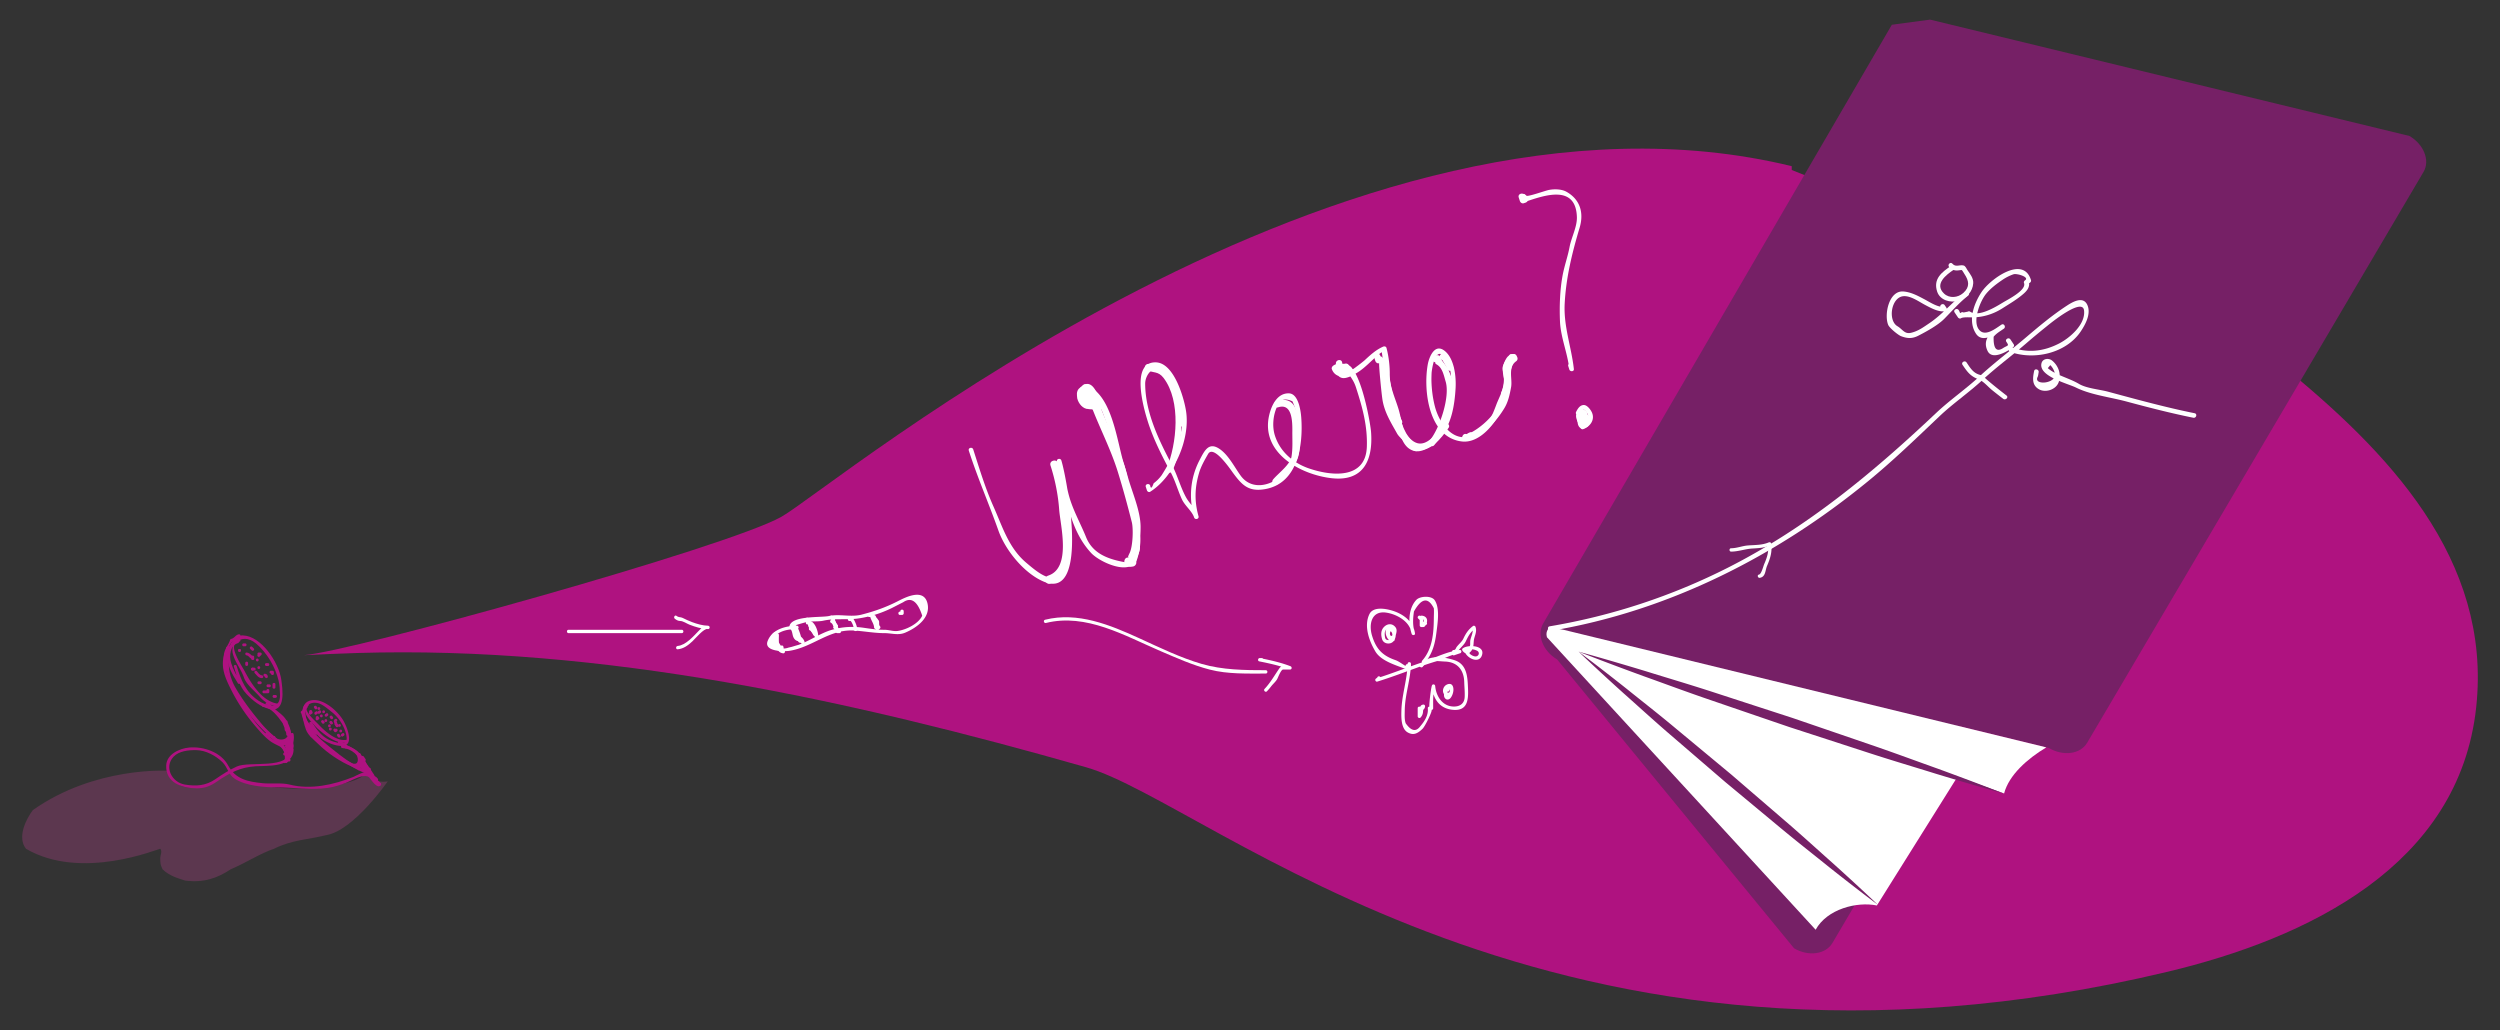 <svg xmlns="http://www.w3.org/2000/svg" xml:space="preserve" width="932" height="384"><rect width="100%" height="100%" fill="#333333" stroke="none"/><switch><g><path fill="#AF1280" d="M850.253 135.856c39.521 32.113 78.818 72.343 72.881 127.745-6.349 59.234-63.029 86.231-115.063 98.669-228.852 54.701-356.612-62.955-403.085-76.21-87.635-24.995-180.345-45.455-272.016-42.618-6.556.203-13.109.504-19.662.811 17.488-1.291 157.625-40.128 178.003-51.598C310.665 181.76 501.642 21.454 667.953 61.949l-.002 1.435"/><path fill="#762066" fill-rule="evenodd" d="M705.276 9.229 575.334 232.364c-2.52 4.277-.189 10.306 5.177 13.498l88.32 107.664c5.388 3.165 11.798 2.273 14.316-2.006l47.564-80.73 33.104 8.062c5.367 3.172 11.763 2.321 14.261-1.916l125.416-212.84c2.496-4.222.15-10.231-5.239-13.401L719.542 7.313" clip-rule="evenodd"/><path fill="#FFF" fill-rule="evenodd" d="m583.109 234.837-5.283-1.007s-1.856 1.195-1.131 3.726l100.177 109.056c4.235-7.734 15.4-10.584 22.824-9.046l30.029-47.948c7.414 2.668 13.465 4.823 17.401 6.187 1.818-6.875 8.635-12.921 15.739-17.182l-179.756-43.786z" clip-rule="evenodd"/><path fill="#762066" d="M700.047 337.291s-7.347-5.453-18.092-13.978c-5.322-4.311-11.635-9.223-18.218-14.694-6.589-5.475-13.612-11.316-20.635-17.15-6.916-5.955-13.836-11.91-20.335-17.496-6.484-5.581-12.377-10.995-17.509-15.535-10.176-9.171-16.773-15.509-16.773-15.509s7.343 5.45 18.078 13.975c5.333 4.306 11.653 9.21 18.217 14.704 6.59 5.46 13.603 11.299 20.639 17.137 6.917 5.964 13.833 11.916 20.322 17.504 6.489 5.579 12.375 10.992 17.508 15.53 10.188 9.182 16.798 15.512 16.798 15.512zM746.892 295.794s-10.095-2.744-25.072-7.3c-7.475-2.342-16.249-4.916-25.552-7.951-9.296-3.029-19.233-6.254-29.146-9.479-9.882-3.376-19.762-6.759-29.015-9.934-9.266-3.152-17.82-6.361-25.196-8.991-14.719-5.365-24.426-9.211-24.426-9.211s10.084 2.75 25.062 7.302c7.478 2.34 16.244 4.905 25.552 7.941 9.309 3.037 19.227 6.263 29.154 9.486a87214.09 87214.09 0 0 1 29.001 9.939c9.258 3.167 17.818 6.368 25.198 8.986 14.717 5.379 24.44 9.212 24.44 9.212z"/><path fill="#FFF" d="M727.418 99.083c-3.563 2.398-6.76 4.873-5.269 9.565 1.067 3.357 5.036 4.358 8.048 3.471 2.919-.86 5.248-3.471 5.421-6.533.108-1.918-1.143-3.39-2.146-4.883-.341-.506-.752-1.54-1.41-1.721-1.502-.413-2.953.783-4.203-.678-.735-.859-1.968.385-1.238 1.237.73.854 1.427 1.181 2.537 1.288.694.067 1.456-.145 2.153-.178.159-.007.891 1.294.993 1.446 1.746 2.599 2.153 4.836-.373 7.111-2 1.801-5.2 2.134-7.202.224-3.718-3.546.809-6.979 3.571-8.839.931-.625.057-2.142-.882-1.51z"/><path fill="#FFF" d="M732.464 108.988c-4.647 3.645-8.311 8.214-13.235 11.524-2.239 1.505-4.222 3.001-6.929 3.582-2.318.497-3.093-1.401-4.93-2.478-3.668-2.149-2.344-10.886 2.292-11.199 2.679-.18 5.708 2.046 7.981 3.246 1.952 1.031 5.195 2.859 7.438 2.317.526-.127.836-.822.523-1.285l-.618-.916c-.628-.93-2.145-.055-1.512.883l.618.916.523-1.285c-1.987.48-5.348-1.749-7.052-2.648-2.529-1.336-5.011-2.712-7.902-2.977-5.541-.506-7.326 8.761-5.731 12.475.5 1.164 3.688 3.765 4.784 4.184 2.279.874 4.141.996 6.426-.176 3.033-1.554 7.347-3.917 9.727-6.337 2.828-2.877 5.616-6.064 8.835-8.588.887-.697-.36-1.926-1.238-1.238zM728.68 116.479c.412.61.821 1.222 1.229 1.834.252.376.785.593 1.197.314.625-.422 2.781-.333 3.646-.315 4.152.085 8.2-1.101 11.727-3.356 2.749-1.758 5.547-3.356 8.001-5.53.646-.572 1.461-1.438 1.752-2.287.205-.599.231-.754.241-1.374.008-.548-1.697.955.272-.368.321-.216.521-.596.402-.988-2.849-9.361-15.171-.405-18.398 4.429-2.935 4.396-5.224 10.818-2.095 15.566 2.501 3.795 7.607-.021 10.362-1.857l-.883-1.511c-3.526 2.396-7.339 5.232-5.176 9.774 1.766 3.706 7.475.063 9.444-1.243.379-.25.591-.784.314-1.197-.408-.611-.817-1.222-1.229-1.83-.627-.931-2.144-.056-1.512.883 1.054 1.564.641 1.265-.999 2.192-2.625 1.84-3.875.482-3.749-4.075 1.003-1.243 2.483-2.106 3.788-2.994.926-.629.061-2.14-.883-1.511-2.343 1.562-6.401 4.862-8.57 1.571-2.163-3.283.69-10.438 2.851-13.063 1.719-2.089 4.015-3.806 6.237-5.303a17.406 17.406 0 0 1 3.976-1.984c1.229-.432 6.102 1.048 4.32 2.244-.298.2-.556.615-.402.988 1.086 2.648-6.058 6.196-7.748 7.226-2.728 1.662-9.154 5.643-12.329 3.471-.248-.17-.633-.155-.883 0l-1.562.313c-.244-.162-.639-.165-.883 0-.659.445-.305.058-.949-.901-.624-.931-2.14-.057-1.509.882z"/><path fill="#FFF" d="M749.427 131.187c8.922 3.192 20.805.528 26.277-7.628 1.773-2.643 3.85-6.532 2.518-9.729-1.518-3.642-5.501-1.306-7.655.097-5.487 3.571-10.554 7.836-15.534 12.068-5.687 4.832-11.624 9.286-17.111 14.357-5.189 4.795-11.008 8.773-16.125 13.604-23.684 22.358-48.134 42.676-77.385 57.547a232.35 232.35 0 0 1-66.691 21.988c-1.111.187-.639 1.873.465 1.688 43.887-7.384 84.074-27.792 118.318-55.855 9.27-7.596 17.849-15.89 26.53-24.131 5.098-4.838 10.945-8.8 16.125-13.604 5.05-4.682 10.561-8.712 15.764-13.201a298.53 298.53 0 0 1 8.176-6.806c.755-.605 13.219-10.914 13.834-5.858.637 5.229-5.396 10.328-9.283 12.322-5.767 2.959-11.59 3.659-17.757 1.453-1.067-.381-1.521 1.31-.466 1.688z"/><path fill="#FFF" d="M731.631 136.015c1.758 2.619 2.947 4.262 5.964 5.396 1.805.678 3.491 2.742 4.978 3.956 1.383 1.129 2.8 2.218 4.213 3.31.882.681 2.13-.548 1.238-1.237-2.461-1.901-4.895-3.828-7.252-5.856-.942-.811-1.524-1.545-2.712-1.859-2.454-.65-3.6-2.628-4.917-4.591-.626-.934-2.143-.059-1.512.881zM758.318 138.335c-.476 2.411-.965 5.201 1.811 6.788 2.424 1.387 6.309.186 7.332-2.611 1.077-2.943-.049-6.163-2.457-8.105-1.226-.988-3.463-.776-3.927.981-1.29 4.888 9.805 7.588 12.82 9.085 5.502 2.732 12.834 3.595 18.804 5.199 8.277 2.225 16.574 4.37 24.979 6.062 1.102.222 1.571-1.465.465-1.688-7.174-1.444-14.267-3.223-21.341-5.09-3.646-.962-7.285-1.953-10.928-2.933-3.214-.864-7.979-1.22-10.811-2.893-2.879-1.7-6.211-2.64-9.173-4.216a14.177 14.177 0 0 1-2.475-1.667l.938-1.128a6.395 6.395 0 0 1 1.6 2.725c1.516 4.166-8.041 5.104-6.34 1.694.258-.516.279-1.178.39-1.739.219-1.101-1.469-1.571-1.687-.464zM524.749 247.465c-.107 5.789-2.159 11.546-2.308 17.466-.061 2.404-.182 6.698 2.37 8.127 2.218 1.242 3.76.313 5.517-1.368 1.012-.969 3.906-7.028 3.332-7.028a.63.63 0 0 0 .625-.625c0-2.771-.16-5.446.732-8.118l-1.228-.166c.462 5.048 3.102 8.614 8.221 8.898 4.957.275 5.444-3.557 5.275-7.751-.168-4.18-.221-9.189-5.005-10.765-4.146-1.365-10.069-2.166-12.926 1.767-.475.653.611 1.276 1.08.631 2.027-2.793 5.359-2.012 8.277-1.903 4.591.169 7.023 3.144 7.15 7.571.055 1.909.263 3.779.168 5.693-.118 2.401-1.764 3.523-4.021 3.507-4.226-.03-6.617-3.783-6.971-7.648-.063-.697-.997-.857-1.228-.166-.431 1.287-1.152 7.825-.905 7.825-.313 0-.662.286-.625.625.283 2.576-1.233 4.893-2.838 6.77-1.579 2.112-3.381 1.722-5.402-1.172-.503-1.403-.366-3.224-.351-4.703.061-5.994 2.199-11.607 2.308-17.466.018-.808-1.232-.806-1.247-.001z"/><path fill="#FFF" d="M531.09 247.151c2.886-3.252 3.888-7.105 4.414-11.344.42-3.384 1.389-9.108-.689-12.098-1.203-1.731-5.494-1.521-6.844-.037-2.988 3.284-3.03 8.646-1.692 12.656.211.633 1.319.566 1.228-.166-.547-4.383-4.23-7.187-8.294-8.467-2.362-.745-7.218-1.732-8.679 1.221-2.172 4.392-.132 10.007 2.19 13.93 2.196 3.71 7.945 5.188 11.731 6.727.384.156.791-.232.791-.603 0-.64-.511-.129.128-.129.806 0 .806-1.25 0-1.25h-.753a.63.63 0 0 0-.625.625c0 .222-2.379-1.652-3.73-2.11-4.907-1.664-7.271-4.21-8.762-9.109-1.34-4.405-.126-9.407 5.254-8.613 3.992.589 8.942 3.326 9.498 7.779l1.228-.166c-.905-2.715-.773-5.22-.368-8.026 2.807-5.033 5.277-5.438 7.414-1.215.109 1.189.012 2.443.003 3.637-.04 5.553-.478 11.538-4.327 15.874-.533.6.348 1.488.884.884z"/><path fill="#FFF" d="m513.472 252.571-.468.378c-.612.349-.201 1.354.481 1.143 5.088-1.574 10.059-3.467 15.065-5.276a152.62 152.62 0 0 1 6.783-2.257c3.008-.931 5.693-2.63 8.874-2.991.785-.089.812-1.317 0-1.25-1.525.127-1.188.029-2.575.839-.695.406-.066 1.487.631 1.08l1.944-.669v-1.25c-4.856.552-9.698 3.124-14.319 4.703-5.598 1.912-11.081 4.117-16.735 5.866l.481 1.143c.699-.398.861-.404 1.042-1.126.197-.783-1.008-1.114-1.204-.333zM517.215 233.903v.753l.625-.625c-2.645.243-.702 5.942 1.673 4.995.272-.108.445-.299.459-.603.067-1.444 1.298-3.22.281-4.567-1.147-1.52-2.938-1.447-4.211-.209-1.3 1.265-1.283 2.941-.813 4.597.391 1.379 1.886 1.938 3.196 1.527 1.264-.396 1.881-1.813 1.912-3.035.028-1.116-.953-3.159-2.323-2.577-.998.423-1.175 1.665-1.035 2.61.187 1.271 1.381 1.827 2.534 1.503.681-.191.544-1.228-.166-1.228h-.753c-.806 0-.806 1.25 0 1.25h.753l-.166-1.228c-.596.167-.868-.051-.997-.63-.067-.304.1-1.254.349-1.032 1.118.995.427 3.638-1.279 3.169-.473-.13-.638-.16-.819-.662-.147-.406-.176-.852-.205-1.278-.076-1.132.269-1.916 1.268-2.568.581-.378 1.426.089 1.801.586.253.335.037.963-.049 1.319-.197.821-.487 1.602-.526 2.453l.459-.603c-1.06.422-1.396-2.535-1.341-2.54.339-.031.625-.261.625-.625v-.753c-.002-.804-1.252-.804-1.252.001zM539.559 257.257v-.752c0-.806-1.25-.806-1.25 0v2.33c0 .654.039 1.099.5 1.59.562.601 1.396.412 1.896-.149.945-1.065 1.574-3.433.762-4.716-.526-.83-1.509-.673-2.25-.261-1.12.621-1.637 2.195-.99 3.315.313.542.962.61 1.247.734.47.205.992.18 1.415-.125.735-.53 1.069-1.682.718-2.522-.365-.871-1.241-1.05-2.085-.799a.632.632 0 0 0-.459.603v.752c0 .806 1.25.806 1.25 0v-.752c0-.806-1.25-.806-1.25 0v.752c0 .806 1.25.806 1.25 0v-.752l-.459.603c.53-.157.725.012.608.565-.125.595-.484.661-1.012.425-.814-.365.13-1.635.601-1.831.177-.073.343-.064.331-.07a.99.99 0 0 1 .133.324c.214.906-.176 2.132-.694 2.873-.097.139-.162.162-.191.171.115-.035.082-.003.101.006.014.007-.111-.118-.151-.18-.056-.087-.019-.101-.019-.366v-2.52c0-.806-1.25-.806-1.25 0v.752c-.002.806 1.248.806 1.248 0zM528.697 230.578l.756.754c-.061-.147-.121-.295-.183-.442v2.26a.63.63 0 0 0 .625.625c.48 0 .96.092 1.307-.307.377-.434.636-.98.76-1.539.321-1.448-.664-2.382-2.066-2.418-.341-.009-.625.291-.625.625v2.26a.63.63 0 0 0 .625.625h1.506c.806 0 .806-1.25 0-1.25h-1.506l.625.625v-2.26l-.625.625c.529.014.894.129.878.698-.013.442-.269.935-.568 1.248l.442-.183h-.752l.625.625v-1.355c0-.401.133-1.031-.183-1.347l-.756-.754c-.571-.569-1.455.315-.885.885zM528.515 264.036v3.016c0 .527.692.852 1.067.442.615-.674.887-1.387.934-2.292.023-.441.052-.563.348-.882.277-.298.372-.641.409-1.035.029-.316-.308-.655-.625-.625-1.2.116-1.374 1.092-1.377 2.13h1.25v-.754c0-.806-1.25-.806-1.25 0v.754c0 .806 1.248.806 1.25 0 0-.12-.063-.861.127-.88l-.625-.625c-.019.2-.217.332-.343.467a1.683 1.683 0 0 0-.369.684c-.091.299-.039.664-.056.973-.024.477-.241.856-.558 1.201l1.067.442v-3.016c.001-.806-1.249-.806-1.249 0z"/><path fill="#FFF" d="M541.948 243.567h.753a.621.621 0 0 0 .54-.31c.836-1.566 2.462-2.62 3.203-4.157.872-1.807 1.681-3.434 3.353-4.657l-.918-.374c.508 1.48-.401 3.025-.711 4.468-.133.621-.065 1.293-.092 1.923-.002.051-.813 2.907-1.82 1.415l-.098.758c1.124-.942 3.201-.661 4.42-.08 1.346.642.662 2.394-.771 2.146-1.167-.202-2.582-1.272-2.715-2.509-.084-.783-1.279-.82-1.25 0 .033.939.753.777.753 1.506 0 .806 1.25.806 1.25 0 0-.321.088-.774-.085-1.069a.638.638 0 0 0-.225-.225c-.616-.466-.452-.456-.443-.212h-1.25c.332 3.087 5.813 5.797 6.729 1.72.78-3.477-5.55-3.626-7.298-2.162-.202.171-.243.542-.098.758 1.166 1.725 2.767 1.298 3.657-.38.717-1.352.389-2.859.804-4.302.399-1.388.938-2.657.447-4.087-.119-.348-.572-.627-.918-.374-1.701 1.246-2.724 2.796-3.606 4.688-.542 1.16-1.625 1.996-2.413 2.993-.525.665-.441 1.272-1.198 1.272-.805.001-.805 1.251 0 1.251zM296.348 234.528h.753v-1.25c-4.233.04-9.212 1.298-10.918 5.673-1.586 4.07 6.291 3.963 8.095 3.681 8.698-1.36 14.871-8.119 24.069-7.567 3.905.234 7.492.97 11.409.97 2.659 0 5.093.925 7.691-.173 4.325-1.825 9.7-5.672 8.273-11.095-1.465-5.57-8.224-2.063-11.075-.609-4.468 2.277-8.709 3.762-13.535 4.991-3.938 1.003-8.156-.359-12.073.502-2.86.63-13.481-.215-14.669 3.533-.063.2.001.467.161.608l.624.554c.601.532 1.488-.349.884-.885-.303-.269 4.224-1.459 4.503-1.521 2.171-.478 4.338-.095 6.475-.564 4.286-.944 8.538-.194 12.842-.799 4.428-.622 8.471-1.905 12.487-3.842.981-.492 1.958-.991 2.932-1.498l1.449-.738c2.996-2.029 5.353-.351 7.073 5.037-1.399 3.064-6.091 5.273-9.157 5.685-1.611.216-3.248-.436-4.885-.436-2.641 0-5.043-.346-7.626-.73-4.175-.622-8.144-.419-12.163.781-4.287 1.28-8.044 4.044-12.278 5.563-.855.241-1.708.492-2.559.752l-1.184.276c-2.925 1.043-4.613-.379-5.063-4.268 2.188-2.209 5.291-2.604 8.219-2.631.806-.008.806-1.25 0-1.25h-.753c-.807 0-.807 1.25-.001 1.25z"/><path fill="#FFF" d="M335.524 229.256h.753a.63.63 0 0 0 .625-.625v-.756c0-.806-1.25-.806-1.25 0v.756l.625-.625h-.753c-.806 0-.806 1.25 0 1.25zM294.526 234.443c.791.454.848 1.956 1.112 2.741.356 1.061 1.056 1.811 2.216 1.864.806.037.803-1.213 0-1.25-.99-.046-1.145-1.354-1.341-2.111-.228-.885-.516-1.84-1.356-2.324-.7-.402-1.329.678-.631 1.08zM300.702 231.492c.292.053.727 2.068.897 2.404.157.311.189.549.367.887.371.705.917 1.261 1.475 1.822.569.571 1.453-.313.884-.885a8.05 8.05 0 0 1-1.999-3.418c-.211-.718-.399-1.854-1.292-2.016-.788-.141-1.125 1.063-.332 1.206zM309.467 230.578c.166.166.465.389.553.622.071.187-.014.414.04.609.059.215.27.405.383.581.176.274.266.619.369.925.172.51.352 1 .643 1.453.233.362.088-.31.088.083v.558a.63.63 0 0 0 .625.625h.755c.806 0 .806-1.25 0-1.25h-.755l.625.625c0-.289.056-.636-.022-.919-.094-.342-.418-.613-.558-.949-.151-.362-.257-.746-.391-1.115-.187-.517-.479-.873-.569-1.396-.098-.568-.511-.941-.903-1.336-.568-.573-1.452.312-.883.884zM316.689 231.515h.754l-.442-.183c.724.784 1.283 2.257 1.324 3.324.031.804 1.281.807 1.25 0-.041-1.074-.49-2.159-.952-3.113-.189-.389-.475-.965-.864-1.193-.288-.168-.751-.085-1.069-.085-.807 0-.807 1.25-.001 1.25zM324.223 230.009h.753l-.625-.625c.088 1.65 1.42 2.903 1.507 4.52.043.802 1.293.806 1.25 0-.088-1.651-1.42-2.903-1.507-4.52-.018-.34-.271-.625-.625-.625h-.753c-.806 0-.806 1.25 0 1.25zM211.969 236.034h42.191c.806 0 .806-1.25 0-1.25h-42.191c-.806 0-.806 1.25 0 1.25z"/><path fill="#FFF" d="M251.583 230.676c.62.479 1.191.81 2.011.827 1.083.022 2.36.944 3.351 1.336 2.268.896 4.556 1.6 7.006 1.689.717.026.835-1.037.166-1.228-1.511-.431-2.688.91-3.646 1.891-2.027 2.075-4.823 5.333-7.82 5.62-.795.076-.802 1.327 0 1.25 2.231-.214 3.876-1.499 5.482-2.979.996-.917 4.333-4.952 5.652-4.576l.166-1.228c-2.063-.076-3.975-.635-5.9-1.339-1.225-.448-2.405-1.017-3.576-1.59-.856-.419-1.36-.058-2.262-.754-.637-.491-1.258.595-.63 1.081zM389.931 232.246c14.961-3.74 29.424 4.789 42.713 10.483 6.051 2.593 11.975 5.25 18.367 6.903 6.67 1.726 14.032 1.469 20.874 1.469.806 0 .806-1.25 0-1.25-8.003 0-16.109-.088-23.849-2.331-7.943-2.302-15.747-6.121-23.264-9.555-10.954-5.005-22.979-9.974-35.173-6.925-.782.196-.45 1.401.332 1.206z"/><path fill="#FFF" d="M470.378 245.331h-.754c-.691 0-.871 1.087-.166 1.228 3.84.77 7.638 1.602 11.3 3.015l.166-1.228c-1.347 0-3.063-.495-3.929.746-1.835 2.631-3.324 5.36-5.553 7.723-.552.586.33 1.472.885.885.55-.584 1.069-1.18 1.554-1.821.663-.88 1.822-1.852 2.311-2.825.278-.556 1.384-3.457 2.153-3.457h2.579c.746 0 .797-.984.166-1.228-3.662-1.414-7.46-2.246-11.3-3.015l-.166 1.228h.754c.806-.001.806-1.251 0-1.251zM645.366 205.641c2.794-.019 5.259-1.011 8.034-1.159 2.31-.124 4.445-.271 6.596-1.188l-.918-.374c.419 2.758-.325 4.906-1.39 7.391-.331.772-1.037 3.731-1.941 3.896-.792.144-.456 1.348.332 1.205 2.207-.4 1.947-2.739 2.689-4.47 1.204-2.811 1.98-5.287 1.515-8.354-.067-.441-.59-.514-.918-.374-2.48 1.058-5.137.925-7.77 1.139-2.142.174-4.034 1.023-6.229 1.038-.805.005-.806 1.255 0 1.25zM295.97 234.527h.565l-.625-.625c.033 2.065.654 3.689 1.781 5.401.325.494 1.188.338 1.165-.315-.041-1.14-.404-2.28-.78-3.348-.358-1.015-.831-2.251-1.79-2.844-.306-.188-.667-.051-.855.225-.635.926.516 2.711.932 3.504.628 1.196 1.466 2.855 2.683 3.566.504.295 1.015-.187.918-.706-.201-1.073-1.117-1.796-1.856-2.536-.57-.57-1.454.313-.884.885.574.574 1.38 1.157 1.535 1.983l.918-.706c-.886-.518-1.483-1.792-1.976-2.646a18.318 18.318 0 0 1-.814-1.606 10.884 10.884 0 0 1-.377-1.106l-.855.225c.722.445 1.055 1.642 1.317 2.385.303.858.601 1.811.634 2.727l1.165-.315c-1.003-1.524-1.58-2.922-1.61-4.771a.631.631 0 0 0-.625-.625h-.565c-.807-.002-.807 1.248-.001 1.248zM309.782 232.183c.861.47.942 1.479 1.568 2.162l.884-.885c-.601-.636-.923-1.515-.948-2.383h-1.25c.054.993.644 1.994 1.314 2.702l.442-1.067c-.263.001-.521.013-.719.21a.612.612 0 0 0-.167.302c-.084.396.121-.031-.122.236-.541.596.34 1.481.884.885.134-.148.264-.296.354-.475.035-.069.152-.605.095-.34l-.287.373c-.21.054-.223.073-.039.059.556-.002.813-.675.442-1.067-.429-.453-.913-1.173-.948-1.817-.043-.8-1.273-.81-1.25 0 .035 1.202.483 2.388 1.314 3.268.556.588 1.426-.292.884-.885-.281-.307-.409-.754-.598-1.119a2.955 2.955 0 0 0-1.223-1.238c-.707-.387-1.338.692-.63 1.079zM324.222 230.008h1.13l-.625-.625v.563a.63.63 0 0 0 .625.625h.565l-.603-.459c.109.695.79 1.107 1.046 1.74.285.705.062 1.862.062 2.615h1.25c-.041-1.972-.719-3.755-1.781-5.4-.313-.484-1.219-.343-1.165.315.092 1.104.73 1.745 1.556 2.416.291.236.168.939.232 1.352.072.463.35.855.655 1.194l.884-.885-.564-.565c-.57-.57-1.454.313-.884.885l.564.565c.573.574 1.419-.288.884-.885-.588-.653-.079-1.471-.467-2.133-.447-.763-1.524-.918-1.61-1.944l-1.165.315c.944 1.463 1.573 3.013 1.61 4.77.017.805 1.25.807 1.25 0 0-.848.16-1.871-.044-2.698a3.162 3.162 0 0 0-.466-1.037c-.206-.306-.583-.58-.642-.952-.042-.271-.349-.459-.603-.459h-.565l.625.625v-.563a.63.63 0 0 0-.625-.625h-1.13c-.805 0-.805 1.25.001 1.25zM301.681 232.206v-.563l-.625.625h.565l-.625-.625c.094 1.011.418 2.237 1.026 3.029.461.602.789 1.322 1.13 1.995.152.299.669.679.689.791.123.7 1.254.53 1.228-.166-.068-1.786-.948-4.648-2.569-5.626-.408-.245-.94.071-.94.54v2.262c0 .806 1.25.806 1.25 0v-2.262c-.313.18-.627.359-.94.54 1.205.726 1.9 3.219 1.95 4.546l1.228-.166c-.107-.613-.546-.984-1.166-1.023l.54.31c-.802-1.6-2.005-2.952-2.174-4.77-.032-.339-.26-.625-.625-.625h-.565a.63.63 0 0 0-.625.625v.563c-.002.806 1.248.806 1.248 0zM288.587 236.328c.131.617.531.976 1.167 1.024l-.625-.625c0 2.222-.229 6.563 2.887 6.839.444.039.819-.573.54-.94-1.44-1.897-3.178-3.731-2.763-6.298.084-.52-.404-1.002-.918-.706-2.329 1.339-1.76 4.101-.288 5.895.963 1.172 4.116 2.069 3.465-.436-.203-.779-1.408-.448-1.205.332.049.189-.684-.236-.875-.351-.378-.226-.629-.574-.865-.938-.743-1.149-.934-2.657.398-3.423l-.918-.706c-.485 2.999 1.172 4.999 2.889 7.261l.54-.94c-2.021-.179-1.637-4.295-1.637-5.589 0-.36-.286-.599-.625-.625l.038-.106c-.167-.788-1.372-.454-1.205.332zM362.926 167.887c-.038-.111-.074-.229-.109-.341-.55.142-1.102.282-1.652.425 3.272 10.156 7.488 19.769 11.031 29.79 2.598 7.358 9.664 16.104 17.055 19.13 17.119 7.012 8.472-38.604 6.427-45.22-.321-1.046-1.956-.639-1.652.42 3.276 11.468 4.196 24.873 12.772 34.082 3.262 3.504 15.155 8.958 17.244 1.926 1.737-5.867 1.244-9.005-.688-15.042-2.116-6.598-2.242-13.586-4.392-20.289-2.546-7.951-4.314-25.851-14.106-29.218-.593-.204-1.254.431-1.06 1.033.417 1.298.833 2.596 1.255 3.894.335 1.044 1.988.626 1.65-.421-1.62-5.027 3.717 4.013 4.337 5.66 2.152 5.724 3.974 11.095 5.542 17.024 2.594 9.817 4.73 19.599 7.035 29.495.437 1.886-.331 4.018-.755 5.842-.945 4.068-2.207 3.866-5.738 3.061-5.377-1.229-10.055-3.472-12.238-8.9-1.883-4.666-4.329-9.014-5.902-13.865-1.555-4.784-1.924-9.863-3.304-14.701-.551.142-1.104.28-1.652.42 2.388 7.736 3.801 15.567 4.131 23.663.175 4.388-.248 8.766-1.021 13.078-2.093 11.649-9.784 5-14.602.914-6.514-5.532-8.796-13.361-12.142-20.854-3.096-6.928-5.253-14.134-7.574-21.347-.335-1.042-1.989-.626-1.652.425.038.111.074.228.112.341.331 1.043 1.983.626 1.648-.425zM427.151 181.488c.141.433.28.863.419 1.298.16.503.757.843 1.248.529 8.899-5.648 14.919-19.547 13.357-29.94-.743-4.94-4.452-18.146-11.3-18.288-9.565-.199-4.436 17.348-3.07 21.742 2.129 6.839 5.354 13.076 8.701 19.385 1.689 3.18 2.621 6.738 4.143 10.003 1.084 2.32 3.762 4.363 4.508 6.669.332 1.039 1.946.643 1.652-.421-1.553-5.571-1.438-10.531.177-16.081.72-2.494 2.099-4.89 3.392-7.143 2.053-3.556 8.284 5.689 9.186 6.916 3.481 4.744 5.906 7.28 12.093 6.182 12.317-2.188 14.186-16.526 13.453-26.632-.166-2.35-.991-8.92-4.557-9.063-4.342-.174-6.54 4.411-7.397 8.113-3.297 14.108 11.689 22.144 23.123 23.502 11.972 1.416 15.661-6.629 14.846-17.265-.286-3.695-4.682-28.848-11.046-24.831-1.301.821-2.051 3.327.136 3.953 5.569 1.596 11.018-6.304 14.886-8.8.152-.099 1.431 11.74 2.063 13.707 1.093 3.372 2.285 6.73 3.183 10.156.937 3.612 1.561 9.694 4.954 12.06 4.138 2.877 8.67-1.037 11.467-4.111 4.384-4.811 5.496-12.078 5.869-18.307.266-4.411-.43-11.204-4.14-14.076-3.729-2.89-5.779 2.569-6.23 5.132-1.749 9.902.411 27.353 12.804 28.712 5.068.555 9.616-3.766 12.213-7.558 2.264-3.295 3.188-8.266 4.513-12.026 1.404-3.985.798-7.903 3.302-11.534.623-.909-.848-1.772-1.471-.868-1.764 2.563-3.34 5.567-2.929 8.862.353 2.834-1.86 6.707-2.835 9.304-1.604 4.281-2.908 7.448-6.668 10.195-8.086 5.907-14.434-2.276-16.288-9.525-.803-3.138-1.2-6.41-1.271-9.646.002-.895.02-1.79.058-2.687.018-.608 1.223-11.404 5.39-5.318 2.88 4.199 1.9 13.005 1.075 17.59-.738 4.079-8.959 21.8-15.035 13.03-2.264-3.269-2.6-7.999-3.708-11.746-1.214-4.12-3.328-8.37-3.306-12.745.023-3.515-.345-6.766-1.211-10.166-.147-.581-.75-.748-1.247-.528-2.761 1.211-4.792 3.125-6.995 5.157-.578.533-5.968 4.739-6.186 4.314 1.18 2.258 2.182 3.077 3.053 5.791 2.385 7.39 4.307 14.242 4.033 22.088-.426 12.165-13.117 10.973-21.63 8.038-5.856-2.019-10.746-6.265-12.644-12.246-1.066-3.354-.69-7.592.803-10.729.948-2.681 2.855-3.357 5.721-2.026a16.243 16.243 0 0 1 1.383 4.506c1.567 7.454.127 18.084-5.559 23.282-4.371 3.988-11.212 5.224-15.058-.001-2.327-3.179-4.553-7.739-7.883-10.008-4.059-2.772-5.626.546-7.505 4.16-3.489 6.712-4.038 14.117-2.027 21.336.549-.14 1.099-.282 1.652-.421-.889-2.748-3.271-4.514-4.678-7.095-2.093-3.836-3.151-8.131-5.215-12.022-4.884-9.203-9.957-19.628-9.994-30.295-.014-3.477 3.334-7.478 6.568-4.546 1.404 1.275 2.429 2.975 3.422 4.574 1.699 2.732 2.609 5.503 3.298 8.649 1.437 6.521-.319 12.915-3.3 18.7a84.696 84.696 0 0 1-3.822 6.698 14.498 14.498 0 0 1-3.005 3.042c-.648 1.812-1.083 2.109-1.285.893-.333-1.041-1.986-.622-1.649.426zM567.158 73.316c.14.436.28.866.422 1.302.133.415.575.77 1.036.612 6.891-2.311 18.875-6.706 19.249 5.704.105 3.643-2.067 7.603-2.736 11.17-.661 3.517-1.89 6.904-2.561 10.425-1.036 5.417-1.229 11.633-1.012 17.142.237 6.066 2.81 11.852 3.477 17.881.56-.065 1.12-.132 1.681-.195l-.42-1.299c-.335-1.041-1.986-.624-1.65.422.137.436.274.868.414 1.301.282.86 1.792.808 1.682-.197-.908-8.208-3.858-15.877-3.428-24.323.489-9.738 2.786-19.054 5.571-28.366 1.652-5.548.21-10.538-4.93-13.414-1.808-1.016-4.548-1.053-6.52-.667-1.587.31-8.382 2.83-8.623 2.082-.332-1.044-1.991-.626-1.652.42zM589.399 152.745c-.436.139-.867.275-1.302.415l.946 1.263c.352-.688.569-1.369 1.333-1.641.464-.163 1.427 1.382 1.579 1.776.686 1.75-.601 3.231-2.186 3.795.349.207.691.412 1.038.615-.323-.898-.827-1.714-1.184-2.599-.173-.438-.378-.985-.308-1.467.068-.418.594-.918.383.481-.11.726-.543 1.423-.869 2.061l1.559.225c-.322-1.014-.117-1.412.371-2.367-.521-.073-1.04-.15-1.56-.226.14.436.281.868.418 1.301.137.419.577.762 1.037.613.433-.139.868-.278 1.298-.419 1.043-.336.625-1.99-.422-1.651-.432.142-.867.279-1.299.419l1.039.614-.422-1.297c-.209-.656-1.195-.935-1.561-.227-.68 1.342-1.016 2.203-.553 3.66.21.661 1.201.934 1.561.226.738-1.446 1.617-3.042.746-4.614-.693-1.253-2.003-1.113-2.875-.212-1.613 1.682.396 4.256.986 5.901.146.405.571.784 1.039.615 2.623-.936 4.563-3.557 3.222-6.351-.455-.959-1.709-2.638-2.914-2.657-1.521-.027-2.337 1.409-2.925 2.551-.315.615.189 1.505.945 1.264l1.297-.419c1.046-.333.628-1.984-.417-1.648z"/><path fill="#FFF" d="M405.875 145.497a54.053 54.053 0 0 0-.21-.647c-.605-1.878-3.581-1.127-2.973.761.63 1.944.914 4.184 2.542 5.553 1.17.982 2.633 2.047 4.227 1.857.802-.096 1.328-1.145 1.104-1.868-.822-2.637-2.879-10.487-7.146-7.257-.53.4-.952 1.009-.727 1.715.071.215.14.434.209.65.606 1.873 3.584 1.124 2.974-.764a54.053 54.053 0 0 0-.21-.647c-.236.57-.482 1.143-.722 1.713.45-.345.171-.387.53-.004.46.485.739 1.224 1.003 1.828.486 1.137.748 2.355 1.113 3.527.368-.624.738-1.241 1.108-1.866.643-.076-.008-.212-.288-.371a8.514 8.514 0 0 1-1.216-.861c-.937-.788-1.146-2.785-1.529-3.966l-2.973.761c.071.215.14.434.209.65.607 1.873 3.585 1.124 2.975-.764z"/><path fill="#FFF" d="M406.488 148.244c.216-.066.435-.139.649-.21l-1.869-1.107c3.193 9.919 8.396 19.095 11.479 29.059 1.896 6.12 3.595 12.4 5.176 18.609.654 2.562.382 9.091-.781 11.538-.773 1.624-.729 1.6-.147 1.853-1.813-.786-2.632 2.176-.842 2.949.983.427 1.288.438 2.31.242.64-.122 1.178-.812 1.154-1.459-.072-2.091 1.386-3.636 1.369-5.643-.024-2.604.247-5.167.225-7.768-.055-6.029-3.213-12.904-4.801-18.697-2.979-10.888-8.722-20.748-12.164-31.443-.246-.759-1.037-1.375-1.867-1.104a29.11 29.11 0 0 0-.65.208c-1.881.608-1.129 3.584.759 2.973zM391.629 173.541c1.691 5.25 2.835 10.948 3.23 16.45.416 5.805 4.646 21.702-4.07 24.589-1.871.62-1.119 3.595.762 2.974 6.765-2.243 7.666-11.049 7.811-17.22.12-4.895-1.058-10.072-1.846-14.881-.698-4.304-1.576-8.524-2.918-12.673-.604-1.874-3.586-1.127-2.969.761z"/><path fill="#FFF" d="M403.464 144.666c.073.217.137.435.21.649l.561-1.331c-2.172.965-3.332 3.13-2.386 5.342.401.947 1.014 1.84 1.856 2.454.427.307.865.527 1.383.648.789.192 1.313-.306 2.156.022.01-.768.02-1.538.033-2.304-1.423.37-2.478-.576-3.121-1.758-.23-.417-.603-1.605-.102-1.957.441-.31 1.213-.321 1.716-.467 1.481-.422.893-2.735-.589-2.311-1.079.308-2.157.403-2.98 1.252-.935.955-.85 2.581-.497 3.761.781 2.608 3.456 4.498 6.165 3.79 1.22-.315 1.086-1.891.027-2.303-.635-.247-1.303-.391-1.988-.24-.731.161-1.035-.163-1.494-.811-.934-1.339-.472-2.39 1.006-3.05.461-.2.713-.867.563-1.33-.065-.218-.138-.435-.205-.651-.47-1.457-2.785-.871-2.314.595zM427.384 137.867c2.655 1.36 4.354.333 6.439 3.087 6.509 8.591 4.942 24.487 1.049 33.822-.593 1.421 1.71 2.058 2.295.655 4.356-10.442 3.959-21.74.545-32.33-.853-2.638-2.15-5.152-4.589-6.594-1.543-.918-3.662-.254-4.521-.694-1.363-.699-2.591 1.35-1.218 2.054z"/><path fill="#FFF" d="M436.466 144.783c1.424 4.283 3.357 8.476 2.848 13.085-.173 1.533 2.223 1.56 2.39.041.533-4.834-1.432-9.221-2.925-13.717-.483-1.453-2.799-.871-2.313.591zM476.47 151.854c5.133-1.652 5.349 4.959 5.315 8.816-.034 3.137.2 6.426-.306 9.539-.494 3.048-5.053 6.325-6.868 8.54-.965 1.174.7 2.888 1.679 1.696 2.59-3.153 6.057-5.587 7.485-9.579 1.54-4.31.449-10.598.003-15.008-.52-5.162-2.887-7.927-7.901-6.315-1.458.473-.877 2.786.593 2.311zM503.872 137.217c-.238-.482-.875-.703-1.066-1.089-.233-.472-.842-.689-1.333-.562-.592.15-1.216-.032-1.816-.075-.933-.063-1.826.293-2.583.797-.413.276-.755.821-.565 1.336 1.197 3.237 4.836 3.315 7.689 2.43a488.58 488.58 0 0 0-.593-2.308c-.771.253-1.926.963-2.76.824-.302-.048.004.097-.224-.131-.175-.177-.202-.617-.244-.838-.171-.835.128-1.646-.028-2.495-.281-1.518-2.591-.914-2.312.592.092.49-.107 1.05-.113 1.55-.004.49.146 1.053.275 1.525.241.885.818 1.627 1.664 1.981 1.424.599 2.992-.253 4.334-.701 1.45-.481.889-2.768-.593-2.308-1.326.409-4.13 1.058-4.783-.714-.19.443-.379.887-.564 1.331 1.228-.82 2.456-.138 3.809-.486l-1.335-.563c.242.481.877.705 1.068 1.091.682 1.38 2.755.186 2.073-1.187zM512.3 133.252c.139.434.275.866.418 1.3.189.587.803 1.067 1.449.858-.231.074.867 11.776 1.285 14.026.854 4.591 3.167 8.215 5.392 12.212 1.001 1.794 5.025 4.845 5.136 5.176.399 1.233 1.927 1.424 2.963 1.094 1.457-.472.874-2.789-.592-2.314l-.652.208c-1.458.472-.872 2.787.594 2.31.215-.065.432-.137.65-.203 1.457-.472.874-2.789-.592-2.314-1.542.495-6.037-6.279-7.211-8.149-4.633-7.398-2.916-15.806-5.462-23.705-.189-.589-.806-1.07-1.45-.859-.251.079.923 1.44.381-.229-.467-1.463-2.783-.878-2.309.589zM535.527 134.98c.676-.218-1.533-.05.164.96 2.099 1.244 2.591 4.14 3.251 6.326 1.698 5.678-2.185 17.322-5.941 21.973-.961 1.181.709 2.894 1.679 1.696 4.19-5.183 7.349-15.008 7.248-21.682-.027-1.971-1.189-4.56-1.938-6.341-.725-1.714-2.483-3.147-2.953-4.594-.186-.593-.802-1.072-1.452-.865-.215.074-.432.142-.649.214-1.457.473-.873 2.787.591 2.313zM564.009 134.404c-.158-.043-.317-.083-.476-.125.248-.58.495-1.165.74-1.75-4.579 1.477-4.565 5.425-3.313 9.409.459 1.46 2.74.896 2.311-.593-.744-2.581-1.291-5.172 1.893-6.621-.396-.693-.793-1.384-1.188-2.072-3.284 2.413-3.124 5.838-2.842 9.619.578 7.836-6.53 15.777-12.976 19.125-1.369.711-.181 2.783 1.186 2.072 4.903-2.548 8.682-6.641 11.513-11.341 1.441-2.401 1.996-5.129 2.492-7.854.538-2.996-1.248-7.298 1.815-9.55 1.233-.908.233-2.718-1.188-2.072-3.933 1.791-4.103 5.513-3.015 9.286l2.311-.593c-.654-2.085-1.77-5.418 1.596-6.501.771-.25 1.093-1.024.74-1.749-.089-.183-.179-.363-.266-.544-.245-.499-.831-.653-1.33-.563-.198.032-.397.069-.598.102-1.518.266-.912 2.577.595 2.315zM567.038 74.049l.209.654c.289-.486.575-.97.86-1.456-.218.073-.435.142-.651.212.489.284.972.574 1.455.859-.143-.433-.277-.863-.417-1.302-.472-1.453-2.782-.873-2.317.595.144.435.283.864.422 1.3.191.59.809 1.066 1.451.861.217-.07.432-.143.65-.211.588-.189 1.07-.806.862-1.45-.073-.22-.141-.435-.212-.654-.469-1.456-2.788-.874-2.312.592zM588.665 154.514c.146.7-.18 1.425-.027 2.159.291-.486.575-.969.863-1.456-.219.07-.434.144-.65.209-.592.192-1.068.809-.862 1.453.212.649.42 1.298.63 1.949.173.533.573.854 1.135.898 1.963.16 3.127-1.919 2.786-3.671-.29-1.466-1.961-3.238-3.436-1.931-1.03.921-1.144 2.707-.864 3.966.184.798.741 1.661 1.649 1.628.818-.028 1.45-.462 1.909-1.119 1.283-1.816.18-6.543-2.667-5.378-1.334.547-1.136 2.56-.787 3.628.417 1.305 1.458 2.795 3.024 2.42.558-.133.831-.605.896-1.135.192-1.53-.179-2.976-.643-4.423-.248-.784-1.019-1.073-1.746-.74a1.79 1.79 0 0 0-.675.51c-.123.156-.266.494-.414.557-1.404.637-.206 2.706 1.183 2.077.262-.12.496-.286.672-.509.122-.156.272-.493.418-.563-.584-.242-1.164-.491-1.747-.738.405 1.263.731 2.448.567 3.786l.896-1.132a.464.464 0 0 1 .316.042c.206.109-.167-.188-.096-.095-.225-.305-.335-.599-.436-.949a2.108 2.108 0 0 1-.086-.843c-.004.042.092-.08-.074.108-.162.185-.511.215-.723.094-.265-.149.042.123-.098-.074.032.037.197.408.14.251.13.344.175.618.188.928.023.388-.005.578-.121.915-.023.058-.027.004.008.001.274.117.55.238.826.354-.057-.063-.13-.527-.126-.844a2.68 2.68 0 0 1 .104-.659c.035-.155.184-.384.106-.292-.179.151-.396.199-.658.139-.249-.171-.29-.175-.118-.021.137.143.258.312.278.512.036.355-.001.845-.413.813.379.298.756.598 1.134.898-.212-.65-.415-1.299-.624-1.949-.29.486-.574.967-.863 1.454.217-.07.436-.141.65-.212.639-.205 1.003-.783.863-1.45-.152-.694.172-1.424.018-2.156-.318-1.511-2.624-.91-2.305.59z"/><path fill="#FFF" d="M537.221 134.016c.289.145.573.293.857.436-.185-.242-.362-.482-.547-.73.479 1.321 1.431 2.384 1.904 3.688.521 1.434 2.837.854 2.314-.592-.442-1.227-1.211-2.242-1.79-3.398-.232-.455-.306-.838-.797-1.091a62.648 62.648 0 0 1-.727-.371c-1.364-.699-2.587 1.35-1.214 2.058zM514.829 134.974c.921 8.058 2.199 15.566 5.686 22.96.572 1.219 2.604.382 2.191-.888l-.071-.218c-.472-1.457-2.784-.873-2.31.593.022.073.045.145.069.217.729-.298 1.462-.596 2.191-.89-3.258-6.912-4.505-14.194-5.368-21.733-.173-1.508-2.566-1.565-2.388-.041z"/><path fill="#FFF" d="M518.851 153.597c1.307 4.591 3.297 12.527 8.777 13.936 5.525 1.424 9.635-4.141 12.408-8.038.891-1.261-1.172-2.467-2.057-1.221-2.031 2.862-5.994 8.539-10.151 6.749-4.155-1.786-5.589-8.245-6.663-12.018-.424-1.481-2.734-.892-2.314.592zM546.287 161.975c-.071.024-.142.049-.215.067-1.458.467-.874 2.784.593 2.314.073-.024.143-.044.215-.07 1.46-.467.875-2.78-.593-2.311z"/><path fill="#FFF" d="M545.69 164.013c.507.314 1.084.397 1.646.2.458-.158.792-.535 1.206-.699.603-.243 1.036-.764.859-1.457-.147-.565-.847-1.101-1.45-.859a4.704 4.704 0 0 0-.897.457c-.104.067-.2.135-.302.203-.329.216-.057-.034.154.098-1.303-.821-2.521 1.235-1.216 2.057zM565.151 133.098c-.019-.071-.045-.145-.063-.217-.191-.585-.809-1.071-1.456-.859-.129.04-.144.048-.045.011-1.351-.191-1.637 2.022-.347 2.341-.032-.017-.057-.032-.088-.047.216-.739.421-1.481.631-2.223-2.059.142-2.792 2.628-3.446 4.233-.459 1.134.127 2.354.247 3.485.218 2.11-.055 4.489-.914 6.446-.608 1.393 1.438 2.627 2.054 1.22.887-2.016 1.721-5.022 1.332-7.239-.209-1.197-.617-2.776-.165-3.89.406-1.003 1.002-1.572 1.633-2.433-.35.192-.697.388-1.048.583.087-.006.18-.014.265-.018 1.114-.078 1.756-1.603.629-2.219a1.735 1.735 0 0 0-.475-.192c-.113.778-.231 1.559-.347 2.339.237.036.451-.013.674-.089l-1.452-.856c.023.072.05.144.073.213.468 1.461 2.783.876 2.308-.589z"/><path fill="#BC4090" d="M136.068 288.467c-4.219 5.759-40.27 9.152-50.387-.927-19.573 13.825-23.132-.204-23.132-.204s-27.121-1.696-50.308 14.666c-2.546 3.393-5.938 10.179-2.546 14.42 20.642 12.093 49.201 0 50.05 0 .849.849 0 2.546 0 3.395 0 1.696 0 2.545.849 4.241 2.544 2.545 5.938 3.393 8.482 4.241 6.785.848 11.875-.849 16.966-4.241 5.938-2.545 11.027-5.938 16.117-7.636 6.786-3.393 12.725-3.393 19.511-5.09 10.179-1.696 22.88-20.037 22.88-20.037s-4.806 1.093-8.482-2.828z" opacity=".3"/><path fill="#AF1280" d="M141.09 292.094c.196-.292-3.369-3.566-3.881-3.922-1.403-.973-4.205.962-5.467 1.465-7.373 2.934-15.907 4.867-23.811 2.844-2.934-.751-6.972-.188-10.04-.506-5.47-.568-10.089-1.443-12.829-6.603-2.645-4.979-9.195-7.162-14.509-6.694-3.618.318-8.433 2.469-8.594 6.709-.243 6.424 5.847 8.444 11.237 8.503 3.047.034 5.191-.81 7.65-2.508 4.626-3.192 8.706-5.376 14.464-5.718 4.556-.271 13.993.522 14.14-6.244.016-.685-1.045-.684-1.061 0-.166 7.679-15.451 4.203-20.096 6.327-2.845 1.302-5.413 2.944-7.983 4.72-3.571 2.467-7.19 2.715-11.401 2.014-4.868-.811-7.792-6.511-4.248-10.34 2.029-2.195 5.734-2.547 8.512-2.494 3.553.063 7.312 2.08 9.789 4.527 1.818 1.796 2.246 4.629 4.492 6.104 4.112 2.7 10.92 3.243 15.702 3.243 6.415 0 12.714 1.117 19.155.191 2.323-.336 4.449-1.065 6.647-1.872 1.913-.702 6.727-3.729 8.608-2.037.798.719 3.143 4.732 4.436 2.825.388-.566-.531-1.097-.912-.534zM87.192 248.518c1.184 3.752 1.969 7.325 4.733 10.246 2.308 2.438 5.193 4.714 8.491 5.545 6.313 1.593 4.901-7.667 4.445-10.938-.881-6.293-7.386-16.238-14.283-16.491-3.402-.124-5.084 3.511-5.7 6.218-.924 4.059 1.773 8.38 3.816 11.621.363.577 1.281.047.915-.534-1.424-2.263-2.672-4.508-3.456-7.085-1.813-5.963 3.612-11.99 9.315-7.189 3.996 3.365 7.172 8.707 8.369 13.743.409 1.718.513 3.575.557 5.335.146 5.902-5.111 4.181-8.039 2.213-4.813-3.233-6.46-7.632-8.143-12.966-.202-.65-1.226-.373-1.02.282z"/><path fill="#AF1280" d="m88.427 238.026-1.071.359c-.262.088-.467.368-.37.652.146.293.138.347-.022.163-.224.113-.285.375-.243.6.19 1.036-.271 2.391.026 3.659.809 3.445 3.08 5.874 4.213 9.158.916 2.65 4.06 5.005 5.811 7.063 1.635 1.921 3.914 3.297 6.394 3.645.669.094.957-.928.282-1.021-5.686-.799-9.933-7.652-12.305-12.215-.585-1.124-5.771-8.901-3.195-10.197a.53.53 0 0 0 .244-.599c-.123-.363-.154-.019.52-.245.643-.216.366-1.24-.284-1.022z"/><path fill="#AF1280" d="M89.295 243c.684 0 .684-1.061 0-1.061s-.683 1.061 0 1.061z"/><path fill="#AF1280" d="M89.295 243c.684 0 .684-1.061 0-1.061s-.683 1.061 0 1.061zM84.962 242.099c.251-.083.198-.587-.101-.485-.217.072-.402.268-.391.512.178 3.293-.727 5.681.046 9.083.753 3.312 2.546 5.947 4.194 8.876 3.457 6.144 9.085 12.219 14.441 16.741 2.741 2.316 5.092.714 5.32-2.375.152-2.065-.725-4.23-1.73-5.972-1.518-2.629-4.903-3.883-6.246-6.548-.111-.222-.373-.284-.598-.242l-.492.091c-.672.124-.387 1.146.282 1.021.349-.064 1.699 1.746 1.994 2.003 2.109 1.83 4.049 3.555 5.138 6.223.146.636.304 1.27.469 1.9.73 2.846-3.058 3.566-4.825 1.856-1.646-1.59-3.234-2.95-4.721-4.698-3.46-4.067-6.808-8.429-9.55-13.004-1.469-2.451-2.321-4.603-2.74-7.468-.129-.867-.637-6.867.225-7.158.263-.088.467-.366.37-.651a42.296 42.296 0 0 0-.181-.536c-.088-.263-.365-.466-.651-.37-.179.059-.356.12-.534.18-.643.215-.368 1.24.281 1.021z"/><path fill="#AF1280" d="M99.308 274.294h1.13l-.529-.53v.565c0 .298.242.52.529.53l.621.176c.095.223.253.39.512.39.59 0 .154-.051.275.156.436.743 1.547 1.32 2.178 1.95.832.833 1.478 1.573 1.851 2.699.102.309.621 3.002.079 3.201l.516.887c1.129-1.144 2.283-2.632 2.381-4.307.126-2.114 1.04-4.288.584-6.39-.094-.424-.783-.547-.97-.126-.742 1.669-.402 3.542-1.613 4.982l.904.375v-3.394c0-.684-1.061-.684-1.061 0v4.523c0 .684 1.061.684 1.061 0v-1.696c0-.493-.764-.769-.987-.268-.467 1.049-.63 1.95-.637 3.097h1.059v-.566c0-.684-1.059-.684-1.059 0v.566l.529-.531h-.566c-.684 0-.684 1.061 0 1.061h.566a.534.534 0 0 0 .529-.529v-.566c0-.684-1.059-.684-1.059 0v.566c0 .684 1.054.684 1.059 0 .008-.951.098-1.674.493-2.561-.329-.091-.659-.179-.988-.269v1.696c0 .684 1.061.684 1.061 0v-4.523c0-.684-1.061-.684-1.061 0v3.394c0 .434.598.74.905.375 1.424-1.692.936-3.298 1.779-5.197l-.969-.127c.365 1.678-.459 3.282-.583 4.949-.146 1.966-.712 3.3-2.106 4.715-.354.357-.003 1.076.515.886 1.56-.575.977-2.673.776-4.004a5.303 5.303 0 0 0-1.251-2.641c-.502-.549-1.029-1.067-1.554-1.593-.373-.374-1.369-.984-1.561-1.463-.09-.224-.256-.39-.512-.39-.676 0-.034.079-.356-.241-.33-.33-.921-.308-1.341-.324l.531.53v-.565a.535.535 0 0 0-.531-.531h-1.13c-.682.001-.682 1.063.001 1.063zM90.826 240.929h.566c.684 0 .684-1.061 0-1.061h-.566c-.685 0-.685 1.061 0 1.061zM93.278 241.903l.566.566c.484.483 1.233-.266.749-.75l-.565-.566c-.483-.483-1.235.266-.75.75zM96.481 244.321h.564l-.375-.905c-.188.189-.375.377-.564.564-.483.485.267 1.234.75.751l.565-.565c.327-.326.087-.905-.376-.905h-.564c-.683 0-.683 1.06 0 1.06zM99.308 248.279h.566c.684 0 .684-1.061 0-1.061h-.566c-.683.001-.683 1.061 0 1.061zM101.004 251.107h.566l-.529-.529v.564c0 .684 1.06.684 1.06 0v-.564a.536.536 0 0 0-.53-.531h-.566c-.684 0-.684 1.06-.001 1.06zM101.605 255.101v1.132c0 .684 1.061.684 1.061 0v-1.132c0-.683-1.061-.683-1.061 0zM102.135 260.155h.566c.685 0 .685-1.061 0-1.061h-.566c-.682.001-.682 1.061 0 1.061zM98.742 257.398h-.386c-.685 0-.685 1.061 0 1.061h1.519c.288 0 .53-.241.53-.53v-.564c0-.684-1.06-.684-1.06 0v.564c.175-.177.353-.354.529-.53h-1.519c-.685 0-.685 1.061 0 1.061h.386c.684-.001.684-1.062.001-1.062zM100.438 255.137h-.563c-.684 0-.684 1.061 0 1.061h.563c.684-.001.684-1.061 0-1.061zM99.838 252.274c-.016-.638-.478-1.055-1.097-1.096-.683-.047-.679 1.014 0 1.061.11.007.034.017.02-.023.054.139.017.035.018.059.014.682 1.076.683 1.059-.001zM96.481 249.411c.684 0 .684-1.061 0-1.061-.683.001-.683 1.061 0 1.061zM95.916 246.583c.683 0 .683-1.061 0-1.061-.684 0-.684 1.061 0 1.061zM94.749 245.487v-.565c0-.684-1.06-.684-1.06 0v.565c0 .684 1.06.684 1.06 0z"/><path fill="#AF1280" d="M94.219 246.018c.683 0 .683-1.061 0-1.061s-.683 1.061 0 1.061z"/><path fill="#AF1280" d="M94.028 244.546c-.583-.582-1.203-1.229-2.072-1.285-.684-.045-.678 1.017 0 1.061.518.034.986.639 1.322.976.484.483 1.234-.268.75-.752zM91.426 247.185v.564c0 .683 1.061.683 1.061 0v-.564c0-.684-1.061-.684-1.061 0zM94.219 248.915h-.159c-.684 0-.684 1.062 0 1.062h.725c.684 0 .684-1.062 0-1.062h-.725c-.684 0-.684 1.062 0 1.062h.159c.683 0 .683-1.062 0-1.062z"/><path fill="#AF1280" d="M94.219 249.977c.683 0 .683-1.062 0-1.062s-.683 1.062 0 1.062zM94.974 250.952c.798.825 1.358 1.805 2.638 1.852.685.026.681-1.035 0-1.061-.884-.031-1.343-.978-1.887-1.541-.476-.492-1.225.259-.751.75zM96.481 255.065h.564c.684 0 .684-1.061 0-1.061h-.564c-.683.001-.683 1.061 0 1.061z"/><path fill="#AF1280" d="M88.034 238.136v.565c0 .289.241.531.529.531h.566c.684 0 .684-1.062 0-1.062h-.566a.535.535 0 0 0-.529.53c0 .387-.996.339-1.311.884-.982 1.702-2.532 2.469-3.138 4.477-1.412 4.686.394 8.708 2.483 12.891 2.642 5.28 5.758 9.901 9.639 14.358 1.584 1.82 3.154 3.602 5.1 5.032 1.012.741 2.211 1.274 3.323 1.838 1.74.88 2.442 3.707 3.204 5.465.27.626 1.184.085.914-.536-1.326-3.067-1.619-4.852-4.711-6.415-4.209-2.13-8.006-6.611-10.559-10.55-2.407-3.716-4.675-7.089-6.672-11.085-1.51-3.018-2.641-6.157-2.045-9.566.324-1.856 2.283-5.192 4.442-5.716a.532.532 0 0 0 .388-.512c0-.523-.488-.033.037-.033.684 0 .684-1.062 0-1.062-.525 0-.037.488-.037-.035.001-.683-1.057-.683-1.057.001z"/><path fill="#AF1280" d="M98.178 263.548c2.688 0 5.54 3.698 6.891 5.634 1.572 2.254 2.582 3.921 2.341 6.731-.122 1.436-.48 1.089-1.208 2.106-.396.558.522 1.087.916.536.224-.102.448-.201.673-.303.3-.027.516-.221.531-.53.082-1.735.533-3.538-.02-5.23-.612-1.876-2.097-3.962-3.292-5.479-.449-.573-.898-.934-1.496-1.331-.888-.59-1.951-2.339-2.934-2.608-.862-.236-1.274-.585-2.402-.585-.683-.001-.683 1.059 0 1.059z"/><path fill="#AF1280" d="M105.584 269.946c.131.928.547.938.547 2.121 0 .185.1.366.262.458.253.382.354.794.302 1.238.005.213.157.478.391.512.803.114.117 8.325-.801 9.293.303.124.604.25.905.375v-.565c0-.684-1.059-.684-1.059 0v.565c0 .452.583.714.905.375.962-1.015.769-2.385 1.177-3.681.534-1.695.108-3.986.108-5.744 0-.588-.03-1.51-.81-1.62.268.037-.322-2.565-.322-2.902 0-.252-.164-.429-.388-.512l-.196-.195c-.096-.675-1.116-.387-1.021.282z"/><path fill="#AF1280" d="M107.19 269.239v-.15c0-.683-1.059-.683-1.059 0 0 1.597.612 2.86 1.071 4.391.332 1.104 1.428 7.105.588 7.105a.535.535 0 0 0-.529.531c0 .714-.536 1.456-.566 2.262-.024.684 1.035.681 1.061 0 .019-.491.566-1.129.566-1.696 0-.524-.489-.036.035-.036.289 0 .53-.241.53-.529 0-1.08.811-2.515.547-3.534-.545-2.101-1.494-4.508-1.679-6.646-.022-.262-.152-.41-.39-.51-.258-.11-.176-1.094-.176-1.337 0-.683-1.059-.683-1.059 0v.15c.001.683 1.06.683 1.06-.001zM89.129 236.475c-1.246.064-1.612 1.431-2.969 1.716-.181.037-.32.2-.371.37-.466 1.579-1.674 2.883-2.119 4.523-.579 2.124-.162 4.75-.162 6.928 0 .684 1.061.684 1.061 0 0-3.438-.598-10.938 4.136-11.931.236-.05.377-.286.388-.512l.037-.034c.679-.036.683-1.096-.001-1.06zM115.415 269.841c1.523 2.321 2.756 4.612 5.2 6.071 1.897 1.133 4.027 1.965 6.235 2.166 5.6.509 2.628-6.797 1.268-9.236-2.188-3.921-8.645-9.648-13.369-7.324-1.65.813-2.232 3.383-1.945 5.013.541 3.089 2.569 5.207 4.83 7.242.506.455 1.26-.292.75-.751-1.267-1.14-2.429-2.282-3.414-3.686-2.01-2.864-1.579-8.196 3.423-7.234 1.777.343 3.996 2.312 5.355 3.391 1.606 1.272 2.883 2.862 3.878 4.645.813 1.457 1.448 3.19 1.6 4.854.278 3.062-3.689 1.873-5.023 1.436-3.85-1.26-5.721-3.843-7.871-7.12-.374-.572-1.294-.04-.917.533z"/><path fill="#AF1280" d="m114.315 262.313-.654.448c-.227.154-.363.475-.189.726.137.242.153.216.047-.078-.184.168-.186.434-.081.643.381.777.386 1.903.934 2.827a14.307 14.307 0 0 0 1.655 2.229c.735.824 1.939 2.17 2.796 2.891 2.785 2.341 6.611 5.385 10.47 4.856.675-.092.386-1.113-.282-1.021-3.829.523-8.018-3.358-10.374-5.865-.758-.807-5.357-4.903-4.109-6.046.166-.152.212-.454.083-.644-.159-.233-.339.348.24-.049.558-.385.028-1.304-.536-.917z"/><path fill="#AF1280" d="M115.822 265.815c.685 0 .685-1.061 0-1.061-.684.001-.684 1.061 0 1.061z"/><path fill="#AF1280" d="M115.822 265.815c.685 0 .685-1.061 0-1.061-.684.001-.684 1.061 0 1.061zM112.904 266.001c.035-.024-.251-.63-.312-.588-.188.129-.323.363-.243.6.69 2.02.947 3.959 1.722 6.027.818 2.19 2.993 3.774 4.595 5.349 3.349 3.292 8.204 6.636 12.581 8.398 2.275.917 4.169.324 3.809-2.36-.618-4.616-5.339-4.511-7.852-7.251-.166-.185-.433-.186-.642-.083l-.314.153c-.614.302-.076 1.216.534.917.362-.179 4.9 2.82 5.34 3.172 1.808 1.446 1.945 5.761-1.173 4.109-1.618-.857-3.053-1.578-4.559-2.599-3.151-2.138-6.201-4.522-8.972-7.13-.747-.7-5.205-7.76-3.965-8.609.227-.155.361-.475.19-.727l-.224-.328c-.153-.225-.475-.361-.726-.19l-.327.224c-.559.384-.028 1.304.538.916z"/><path fill="#AF1280" d="M133.48 281.502c.605 1.025.957 2.102 1.636 3.095a2575.36 2575.36 0 0 1 2.736 4.001c1.022 1.495 1.769 3.313 3.427 4.222.554.303 1.019-.381.643-.833-1.207-1.459-2.93-2.388-4.113-3.911-.522-.67-1.857-1.031-2.599-1.407-1.141-.581-2.416-1.099-3.485-1.793l-.127.971c2.083-.311 4.067.453 5.878 1.411l.408-.97c-1.211-.364-2.216-1.135-3.427-1.5-.534-.159-.854.508-.515.888.732.82 1.713 1.349 2.444 2.171.312.349.914.072.905-.376-.031-1.496-1.29-2.261-2.169-3.32-.389-.468-1.149.139-.835.643.638 1.012 1.305 2.78 2.66 2.965.313.043.701-.131.671-.512-.106-1.364-1.478-3.094-2.872-3.251-.345-.039-.6.368-.511.671.419 1.434 1.657 2.549 2.515 3.727.396.543 1.248.078.916-.534-.386-.715-.631-1.476-1.016-2.188l-.915.534c.745 1.194 1.285 2.587 2.429 3.463.308.237.836-.08.797-.458-.09-.875-.362-1.361-.863-2.127-.374-.568-1.286-.044-.918.534.716 1.119 1.597 3.4 3.107 3.62.67.098.956-.925.282-1.022-1.103-.16-1.927-2.278-2.472-3.132l-.918.534c.39.462.631.992.721 1.593l.798-.457c-.952-.73-1.428-2.09-2.048-3.082-.362-.58-1.241-.067-.915.534.386.714.63 1.476 1.015 2.188l.916-.534c-.801-1.1-2.021-2.148-2.409-3.474l-.511.671c.735.084 1.754 1.456 1.812 2.19l.671-.51c-.984-.134-1.553-1.729-2.024-2.479l-.833.643c.609.733 1.838 1.509 1.859 2.57l.906-.374c-.732-.821-1.714-1.351-2.446-2.172-.172.296-.345.591-.515.887 1.209.364 2.215 1.135 3.426 1.5.572.172.94-.687.408-.971-2.093-1.108-4.311-1.872-6.695-1.517-.488.073-.469.746-.127.969 1.668 1.08 3.595 1.817 5.367 2.72.785.399 1.814 1.668 2.397 2.382.593.726 1.599 1.094 2.22 1.843l.643-.833c-1.803-.986-2.867-3.58-4.001-5.235-1.28-1.872-2.278-3.774-3.419-5.702-.348-.589-1.264-.056-.915.534zM115.451 265.379c-.03.021-.062.041-.091.063-.558.387-.036 1.301.535.916.139-.095.278-.191.419-.286.562-.384.03-1.304-.535-.917-.14.097-.279.193-.419.287.178.306.355.61.535.916l.09-.063c.561-.385.031-1.304-.534-.916zM117.104 263.884l.224.327c.382.562 1.302.03.915-.536a46.352 46.352 0 0 1-.222-.327c-.383-.562-1.304-.032-.917.536l.224.327c.382.562 1.302.03.915-.536a46.352 46.352 0 0 1-.222-.327c-.383-.562-1.304-.032-.917.536l.224.327c.382.562 1.302.03.915-.536a46.352 46.352 0 0 1-.222-.327c-.383-.562-1.304-.032-.917.536zM118.431 268.466l.328-.225c.224-.155.362-.475.19-.727l-.226-.327c-.385-.559-1.304-.029-.915.535l.225.328c.385.559 1.306.029.916-.536l-.226-.327c-.385-.559-1.304-.029-.915.535l.225.328c.385.559 1.306.029.916-.536l-.226-.327c-.385-.559-1.304-.029-.915.535l.225.328c.063-.243.128-.484.189-.727l-.326.226c-.56.386-.03 1.305.535.917zM117.967 266.382l.326-.225c.559-.384.029-1.303-.536-.915-.107.074-.217.148-.324.224-.56.384-.03 1.304.534.916z"/><path fill="#AF1280" d="M119.172 266.037c.108-.075.219-.15.325-.225.561-.385.032-1.304-.534-.916l-.327.224c-.559.385-.029 1.304.536.917zM119.8 267.418c.684 0 .684-1.059 0-1.059s-.684 1.059 0 1.059zM119.807 269.239c.074.108.148.219.223.327.384.563 1.303.032.917-.534l-.224-.329c-.383-.56-1.304-.031-.916.536zM123.157 272.326c.684 0 .684-1.061 0-1.061s-.684 1.061 0 1.061zM125.92 274.664c.021.031.041.062.063.092l.915-.535c-.098-.14-.191-.278-.288-.418-.383-.562-1.302-.03-.915.535.096.139.19.279.288.418.384.557 1.3.034.915-.535-.021-.031-.041-.061-.063-.091-.381-.562-1.3-.031-.915.534zM122.813 271.121c.685 0 .685-1.061 0-1.061-.684.001-.684 1.061 0 1.061zM121.47 269.157c.684 0 .684-1.061 0-1.061s-.683 1.061 0 1.061zM121.825 267.104c.108-.074.218-.148.326-.224.56-.384.031-1.303-.535-.916-.109.074-.219.148-.326.224-.561.384-.032 1.305.535.916zM118.887 264.679c.684 0 .684-1.061 0-1.061s-.683 1.061 0 1.061zM120.661 265.868c.686 0 .686-1.061 0-1.061-.685.001-.685 1.061 0 1.061zM122.976 267.552l.224.327c.385.56 1.304.03.916-.535-.075-.109-.149-.219-.225-.327-.384-.56-1.303-.032-.915.535zM122.889 269.532l.224.327c.382.562 1.302.032.916-.536a26.738 26.738 0 0 1-.223-.327c-.383-.56-1.302-.03-.917.536zM126.129 270.289c-.075-.108-.149-.219-.224-.328-.382-.562-1.302-.031-.915.535.075.109.148.219.225.329.38.562 1.301.03.914-.536z"/><path fill="#AF1280" d="M125.671 271.087c.685 0 .685-1.061 0-1.061-.683 0-.683 1.061 0 1.061z"/><path fill="#AF1280" d="M125.755 269.902c.024-.258-.045-.494-.152-.727-.036-.085-.078-.168-.118-.254-.035-.074-.037.03.098-.074.538-.42-.219-1.164-.751-.751-.307.239-.483.599-.396.99.06.275.287.528.259.815-.066.682.995.675 1.06.001zM124.353 272.375l.224.327c.153.226.475.361.727.19l.326-.224c.561-.383.031-1.302-.535-.915l-.327.223.726.19c-.075-.109-.148-.218-.225-.328-.383-.561-1.302-.03-.916.537zM127.014 273.05c.684 0 .684-1.06 0-1.06s-.683 1.06 0 1.06zM126.55 270.967c.683 0 .683-1.06 0-1.06s-.683 1.06 0 1.06zM127.851 274.511l.327-.225c.559-.385.029-1.304-.536-.917-.108.076-.218.15-.327.225-.56.385-.03 1.304.536.917zM114.778 271.718c.423.593 1.432 1.433.913 2.205-.383.568.536 1.098.914.534.83-1.232-.218-2.302-.913-3.273-.393-.552-1.313-.024-.914.534z"/><path fill="#AF1280" d="M115.001 272.047c2.277 3.31 5.423 5.8 8.538 8.254 3.343 2.633 6.325 5.194 10.429 6.611l-.127-.969c-.108.074-.218.148-.327.224-.561.383-.03 1.303.536.916l.327-.225c.387-.265.319-.815-.127-.969-3.829-1.322-6.849-3.87-9.961-6.34-3.018-2.393-6.167-4.832-8.373-8.039-.384-.558-1.304-.029-.915.537zM127.903 278.8c.108-.076.217-.15.326-.225l-.725-.19c.076.108.148.217.225.327.161.234.465.349.725.19-.03.019-.336-.104.016.104.233.137.557.135.82.184 1.225.229 2.791 1.317 3.598 2.222 1.033 1.161 2.988 3.346 2.692 4.937-.125.668.896.953 1.022.281.404-2.169-1.368-3.918-2.62-5.525-.467-.597-.928-1.091-1.55-1.517-.603-.41-1.74-1.212-2.452-1.344-.737-.138-1.367-.679-2.061-.258l.726.191c-.076-.109-.149-.218-.225-.328-.154-.225-.475-.361-.726-.19l-.328.225c-.56.383-.03 1.303.537.916z"/><path fill="#AF1280" d="M135.843 282.379c-.075-.108-.149-.218-.225-.326-.384-.561-1.303-.031-.915.535l.671.981c.026-.214.054-.429.083-.644-1.621 1.62 3.264 5.367 3.441 7.043.039.354.309.584.672.51l.176.187c.402.544 1.322.015.916-.534-.404-.546-.685-.815-1.373-.674l.67.512c-.119-1.127-4.057-5.988-3.754-6.292.161-.16.216-.446.083-.642-.222-.329-.445-.656-.67-.982l-.915.535.223.326c.385.561 1.305.03.917-.535zM113.989 262.537c-1.255.856-1.176 1.974-1.223 3.485-.078 2.515 1.525 4.505 2.304 6.773.22.644 1.244.367 1.022-.282-.557-1.619-1.493-3.063-2.021-4.697-.372-1.156-.674-3.595.451-4.363.562-.384.033-1.303-.533-.916z"/></g></switch></svg>